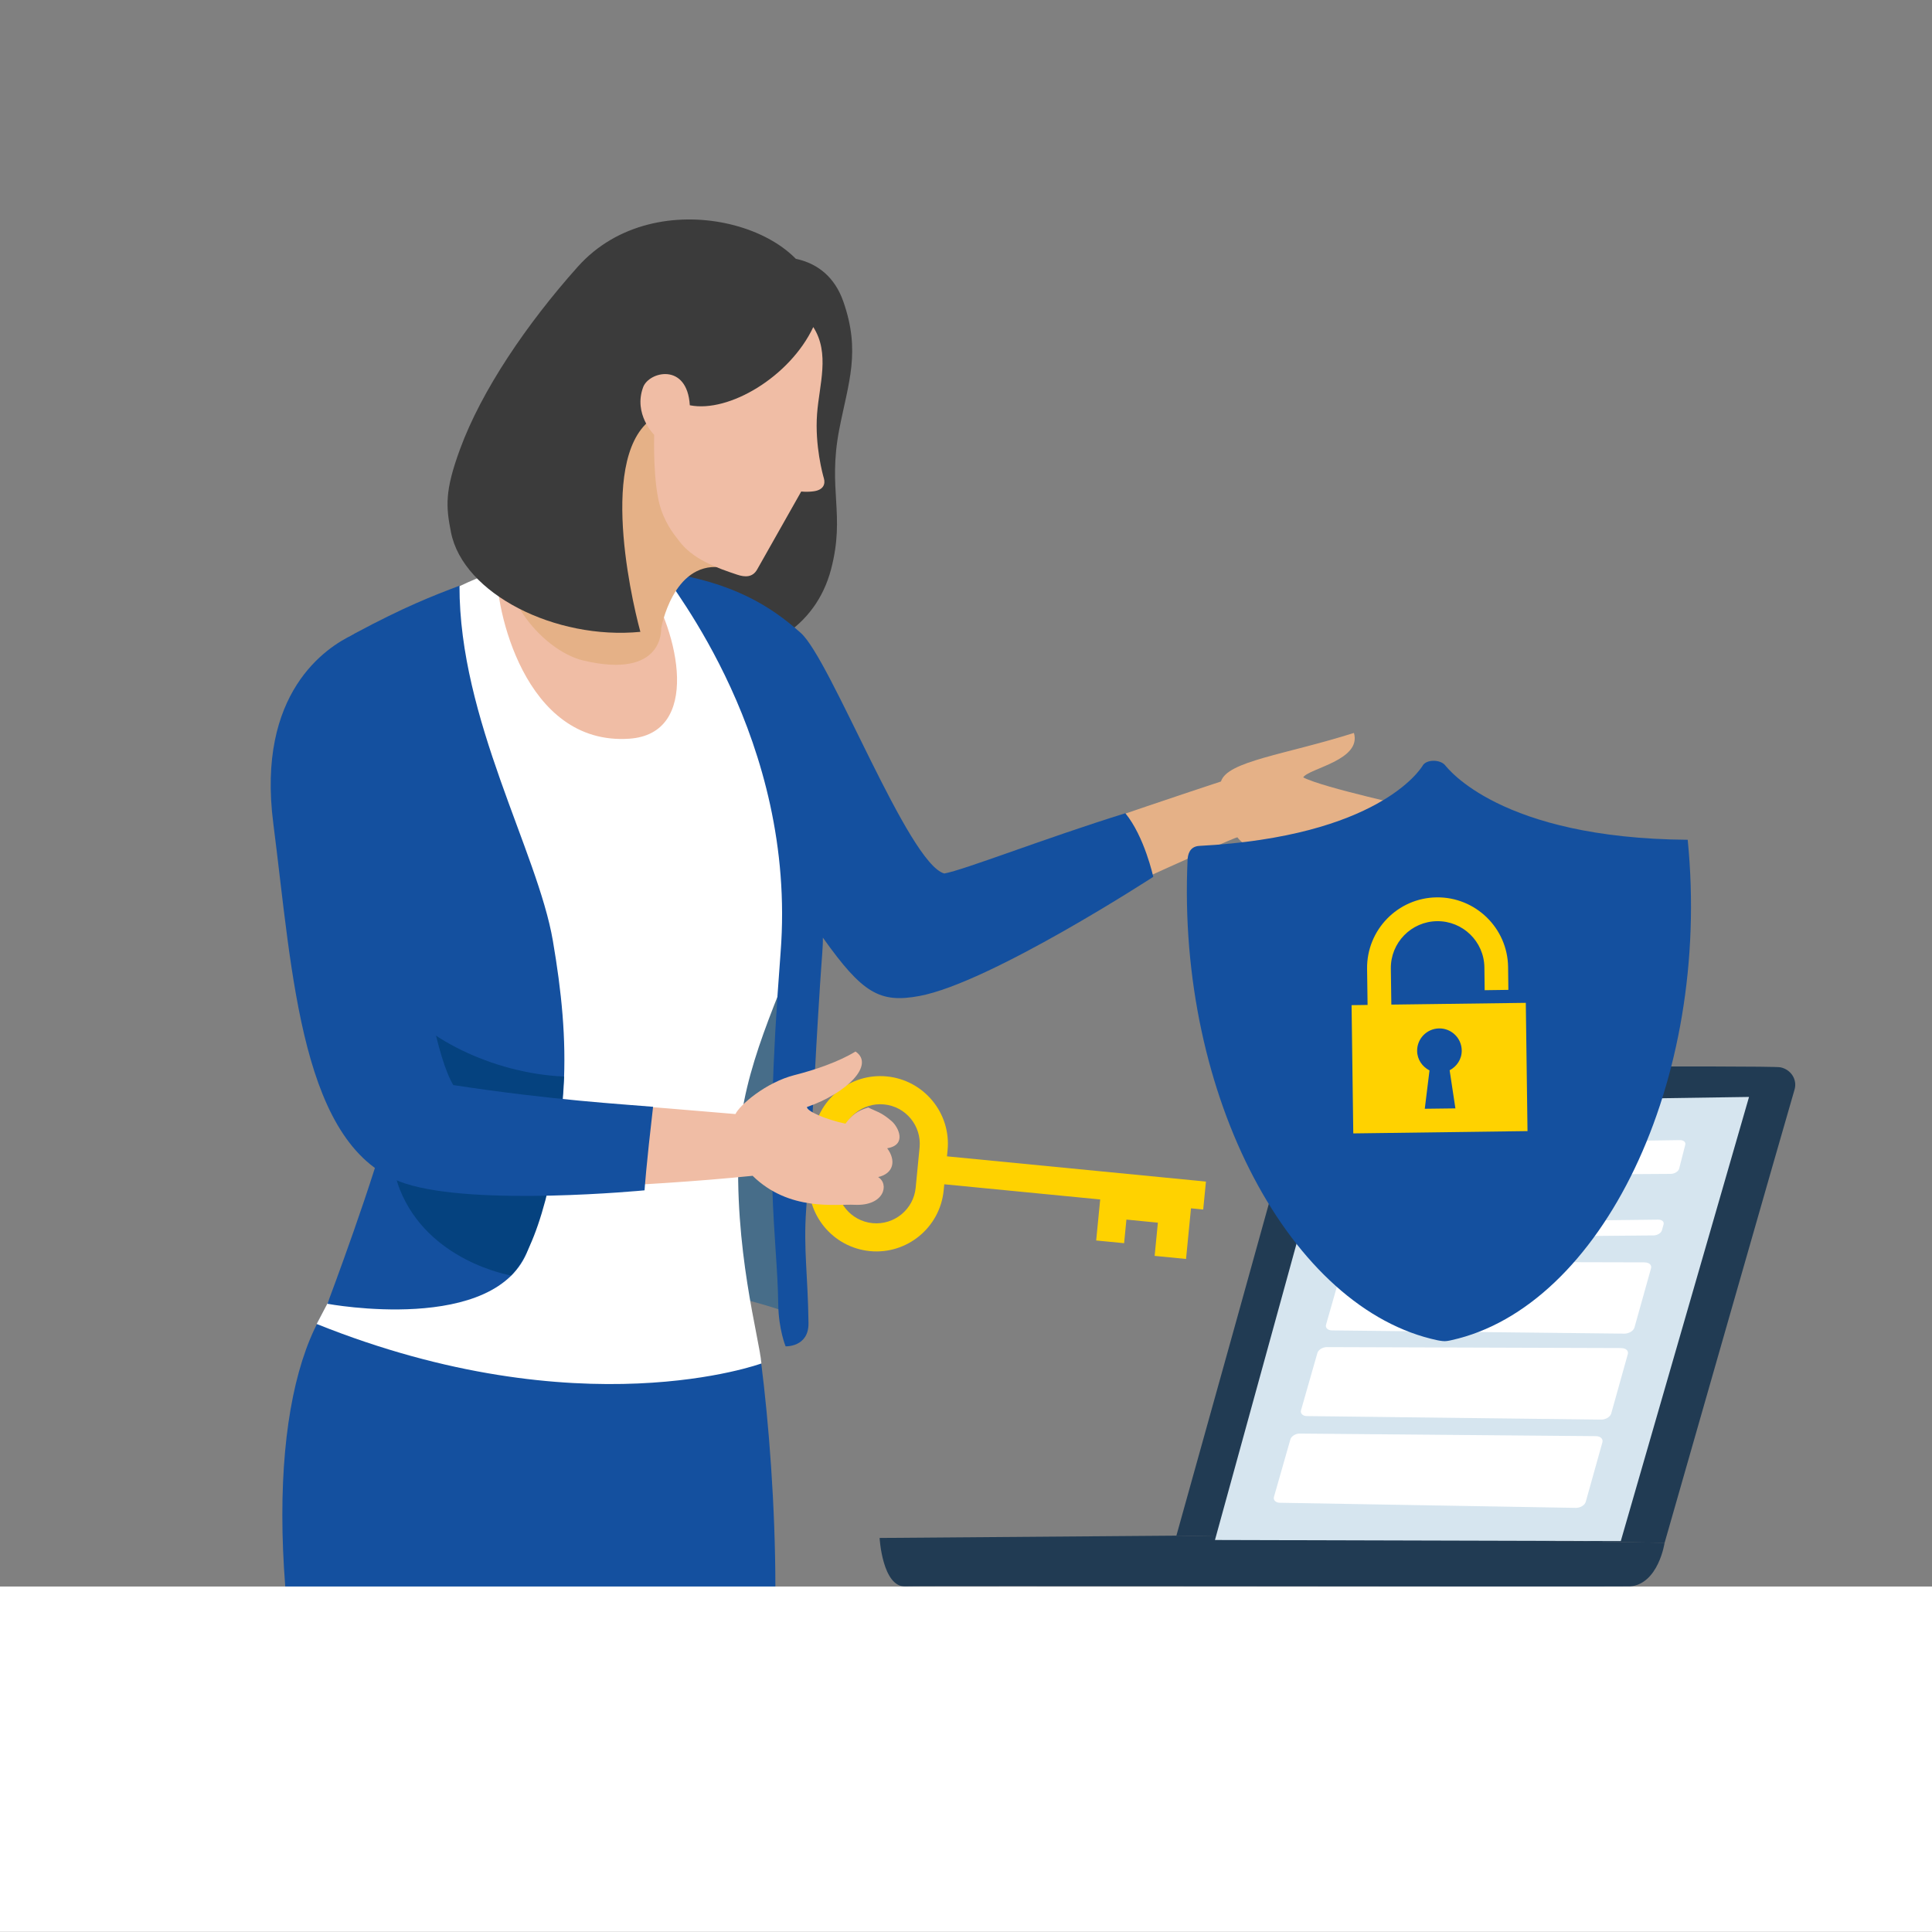 <svg viewBox="0 0 351.3 351.3" xmlns="http://www.w3.org/2000/svg" xmlns:xlink="http://www.w3.org/1999/xlink"><rect x="0" y="0" width="351.3" height="351.3" fill="#808080" stroke="none"/><clipPath id="a"><path d="m0 0h351.3v351.3h-351.3z"/></clipPath><clipPath id="b"><path d="m0 0h351.3v351.27h-351.3z"/></clipPath><g clip-path="url(#a)"><g clip-path="url(#b)"><path d="m55.63 245.42c-3.69 10.17-5.18 24.9-3.76 43.09l89.12.25c0-15.07-1.24-30.4-2.57-40.84-4.61-36.09-68.05-43.18-82.79-2.51z" fill="#14509f"/><path d="m143.19 238.64s-20.64-7.85-44.46-5.29c-2.38.26-20.43-1.68-20.43-1.68s-5.5-92.98 36.15-88.49 30.67 37.25 30.67 37.25l-1.92 58.21z" fill="#476d89"/><path d="m174.93 158.12s32.38-11.2 47.08-16.02c1.16-3.71 11.6-4.85 24.18-8.83 1.43 4.97-8.16 6.42-9.23 8.08 3.73 1.94 20.34 5.45 21.67 5.94s1.45 2.74.75 3.33c.93.35 2.73 2.8.36 3.62-2.39.83-14.6-1.11-14.6-1.11s9.24 2.5 10.2 2.58 2.36 2.75-3.53 2.49c-.86-.04-7.09-1.11-9.48-1.4-5.24.49-14.92-1.22-17.33-4.55-.89.03-38.62 17.34-38.62 17.34l-11.44-11.49z" fill="#e5b187"/><path d="m140.9 46.84s9.2-1.23 12.43 7.95.93 14.75-.73 23.31c-2.12 10.98 1.13 15.41-1.48 25.39-5.68 21.69-38.17 19.23-45.5 6.99-9.84-16.42 7.18-51.93 11.53-55.92 10.2-9.36 23.75-7.72 23.75-7.72z" fill="#3b3b3b"/><path d="m60.39 122.18s16.84-15.45 34.34-19.67c17.51-4.22 43.76 7.61 43.76 7.61s2.07 7.32 8.61 57.01c-5.71 14.48-12.05 27.32-12.74 40.46-1.03 19.42 3.74 35.84 4.09 40.33 0 0-32.85 12.1-80.87-7.18 41.43-76.84 2.81-118.56 2.81-118.56z" fill="#fff"/><path d="m204.63 147.87c-14.92 4.65-29.31 10.32-32.93 10.96-6.57-1.81-20.64-38.89-26.09-43.74-5.45-4.86-12.29-9.21-25.04-11.08 1.28 2.58 24.37 30.43 21.37 69.16-3.25 42.11-.62 50.6-.43 64.02.07 4.57 1.34 7.62 1.34 7.62s4.21.17 4.16-4.21c-.1-8.6-.93-13.44-.43-20.57 1.88-26.99 1.26-21.1 2.53-40.98.32-5 .56-7.05.51-8.56 7.2 10.12 10.32 11.95 17.53 10.62 12.9-2.38 42.55-21.67 42.55-21.67s-1.58-7.29-5.07-11.56z" fill="#14509f"/><path d="m96.04 227.15c8.05-21.95 7.63-37.7 4.49-56.09-2.77-16.21-17.04-40.23-16.98-64.56-5.01 1.9-10.02 3.85-19.03 8.68-11.93 6.95 4.03 42.93 7.2 63.26.27 1.41 2.07 11.54-.87 24.5-2.34 10.29-11.32 34.13-11.32 34.13s30.77 5.75 36.51-9.91z" fill="#14509f"/><path d="m102.09 77.01s-5.43 19.24-11.72 26.76c-.36 6.27 4.8 31.87 24.06 30.55 12.99-.89 9.24-19.13 2.7-29.09.04-7.33 1.2-13.53 2.16-17.56 1.57-6.59-5.27-8.2-5.27-8.2l-11.94-2.46z" fill="#f0bda5"/><path d="m72.68 216.24c-3.8-9.59-.94-35.01-.94-35.01 4.66 7.15 17.58 13.94 30.82 14.52-.97 16.6-4.88 31.39-9.63 36.17-.26-.04-15.06-2.59-20.25-15.69z" fill="#05427f"/><path d="m120.22 114.26s2.09-11.99 10.7-11.12c5.15.52-10.66-38.03-10.66-38.03l-9.32-4.24s-12.87 32.17-17.37 38.91 4.65 18.46 12.49 20.32c14.77 3.5 14.16-5.84 14.16-5.84z" fill="#e5b187"/><path d="m217.05 214.63-16.51-1.61-28.35-2.76.11-1.11c.66-6.74-4.3-12.76-11.04-13.42s-12.76 4.29-13.42 11.04l-.71 7.3c-.66 6.74 4.29 12.76 11.04 13.42 6.74.66 12.76-4.29 13.42-11.04l.11-1.11 28.35 2.76-.73 7.46 5.08.49.42-4.29 5.72.56-.59 6.04 5.71.56.9-9.21 2.22.22.5-5.08-2.22-.22zm-50.55 1.33c-.38 3.94-3.9 6.83-7.84 6.45s-6.84-3.9-6.45-7.84l.71-7.3c.38-3.94 3.9-6.84 7.84-6.45 3.94.38 6.83 3.9 6.45 7.84z" fill="#ffd200"/><path d="m94.45 199.41s24.48 1.88 39.28 3.16c.76-1.62 5.52-5.78 10.83-7.11 3.53-.89 7.89-2.36 11-4.26 3.59 2.4-1.6 7.61-8.83 10.09-.07.73 3.29 2.24 7 3.03 1.11-1.49 2.15-2.37 4.15-2.94 1.47.74 2.31.81 4.25 2.48 1.23 1.06 2.84 4.33-.81 4.93 1.66 2.23 1.18 4.6-1.65 5.24 2.07 1.24 1.16 5.3-4.28 5.04-3.43-.16-11.88 1.25-18.54-5.27-20.95 2.13-43.52 2.51-43.52 2.51l1.11-16.89z" fill="#f0bda5"/><path d="m64.17 115.42c6.7-3.16 8.39 25.61 8.39 25.61s3.95 46.41 9.86 56.27c17.98 2.75 31.09 3.5 36.33 3.95-1.25 10.67-1.55 15.19-1.55 15.19s-30.63 2.97-43.52-1.24c-19.01-6.21-20.45-38.01-23.99-65.52-3.05-23.74 9.62-31.97 14.49-34.27z" fill="#14509f"/><path d="m105.07 48.49c14.27-15.97 42.99-7.21 43.23 6.39-.32 1.76-3.69 4.75-9.45 8.49-3.77 2.45-4 2.64-6.52 5.22-3.53 3.62-4.42 3.36-12.17 6.66-11.73 5-5.62 32.66-3.72 39.64-15.41 1.51-32.23-6.9-34.44-18.11-.93-4.71-1.14-7.53 1.66-15.14 3.91-10.65 12.11-22.74 21.4-33.14z" fill="#3b3b3b"/><path d="m118.95 79.07s-3.83-3.78-2-8.68c1.06-2.84 8-4.52 8.48 3.3 7.1 1.42 18.21-5.2 22.45-14.22 3.08 4.79 1.08 10.49.69 15.79-.43 5.8 1.06 11.11 1.24 11.72.31 1.07-.12 2.11-1.84 2.35-1.29.18-2.28.04-2.28.04s-6.68 11.79-8.01 14.17c-.83 1.48-2.23 1.43-3.65.95-3.7-1.23-8.16-2.81-10.66-6.28-.53-.74-2.07-2.39-3.17-5.58-1.54-4.49-1.25-13.57-1.25-13.57z" fill="#f0bda5"/><path d="m213.9 279.25s21.92-78.46 22.49-80.99c.58-2.54 3.02-4.68 6.87-4.41 4.43.3 78.55-.16 80.47.22 1.91.38 3.14 2.25 2.56 4.11s-23.61 82.35-23.61 82.35z" fill="#213b53"/><path d="m159.93 279.65 54-.42 88.75 1.29s-1.1 7.5-6.29 7.95c-8.94.1-128.5-.14-131.72 0-4.23.18-4.73-8.82-4.73-8.82z" fill="#213b53"/><path d="m242.79 200.57 75.24-1.11-23.32 80.76-73.79-.2z" fill="#d6e5ef"/><g fill="#fff"><path d="m248.02 222.39c-.62.02-1.24.41-1.38.89l-.29 1.02c-.14.47.26.85.88.83l53.46-.49c.69-.02 1.36-.43 1.5-.93l.3-1.07c.14-.5-.31-.89-1-.87l-53.47.63z"/><path d="m262.15 207.95c-.65.02-1.29.43-1.42.92l-1.07 4.02c-.14.48.28.86.93.84l43.23-.28c.69-.02 1.36-.44 1.5-.94l1.11-4.34c.14-.5-.31-.88-1-.86l-43.27.63z"/><path d="m299.02 229.55c.83-.02 1.36.46 1.19 1.07l-3.01 10.76c-.17.61-.98 1.11-1.81 1.12l-53.18-.59c-.77 0-1.26-.46-1.09-1.05l2.96-10.36c.17-.59.93-1.07 1.7-1.09l53.24.13z"/><path d="m294.8 245.13c.83 0 1.36.48 1.19 1.09l-3.02 10.8c-.17.61-.98 1.11-1.81 1.11l-53.51-.64c-.77 0-1.25-.48-1.08-1.07l2.97-10.39c.17-.59.93-1.07 1.7-1.08l53.57.17z"/><path d="m290.18 261.14c.83 0 1.36.5 1.19 1.11l-3.03 10.83c-.17.61-.98 1.11-1.81 1.1l-53.8-.93c-.77 0-1.25-.49-1.08-1.08l2.98-10.43c.17-.59.93-1.07 1.69-1.07z"/></g><path d="m258.7 139.2c-.46.74-8.14 12.9-40.61 14.61-1.87.1-2.11 1.73-2.15 2.54-1.99 43.18 18.93 81.77 45.47 87.36 0 0 .78.16 1.28.16s1.25-.19 1.25-.19c27.15-5.99 47.32-46.9 42.94-90.98-34.18-.26-43.68-13.08-44.16-13.61-.92-1.01-3.31-1.04-4.03.11z" fill="#14509f"/><path d="m252.99 182.68-.09-6.57c-.06-4.69 3.71-8.55 8.39-8.61 4.69-.06 8.56 3.7 8.62 8.39l.05 4.16 4.31-.06-.05-4.16c-.09-7.07-5.92-12.75-12.99-12.66s-12.74 5.92-12.65 12.99l.09 6.57-2.91.04.31 23.32 31.68-.42-.31-23.32-24.45.32zm11.65 18.86-5.57.07.86-6.97c-1.3-.67-2.23-1.97-2.25-3.53-.03-2.24 1.76-4.08 4-4.11s4.08 1.76 4.11 4c.02 1.58-.89 2.92-2.2 3.61z" fill="#ffd200"/><path d="m0 288.48h351.3v126.64h-351.3z" fill="#fff"/></g></g></svg>